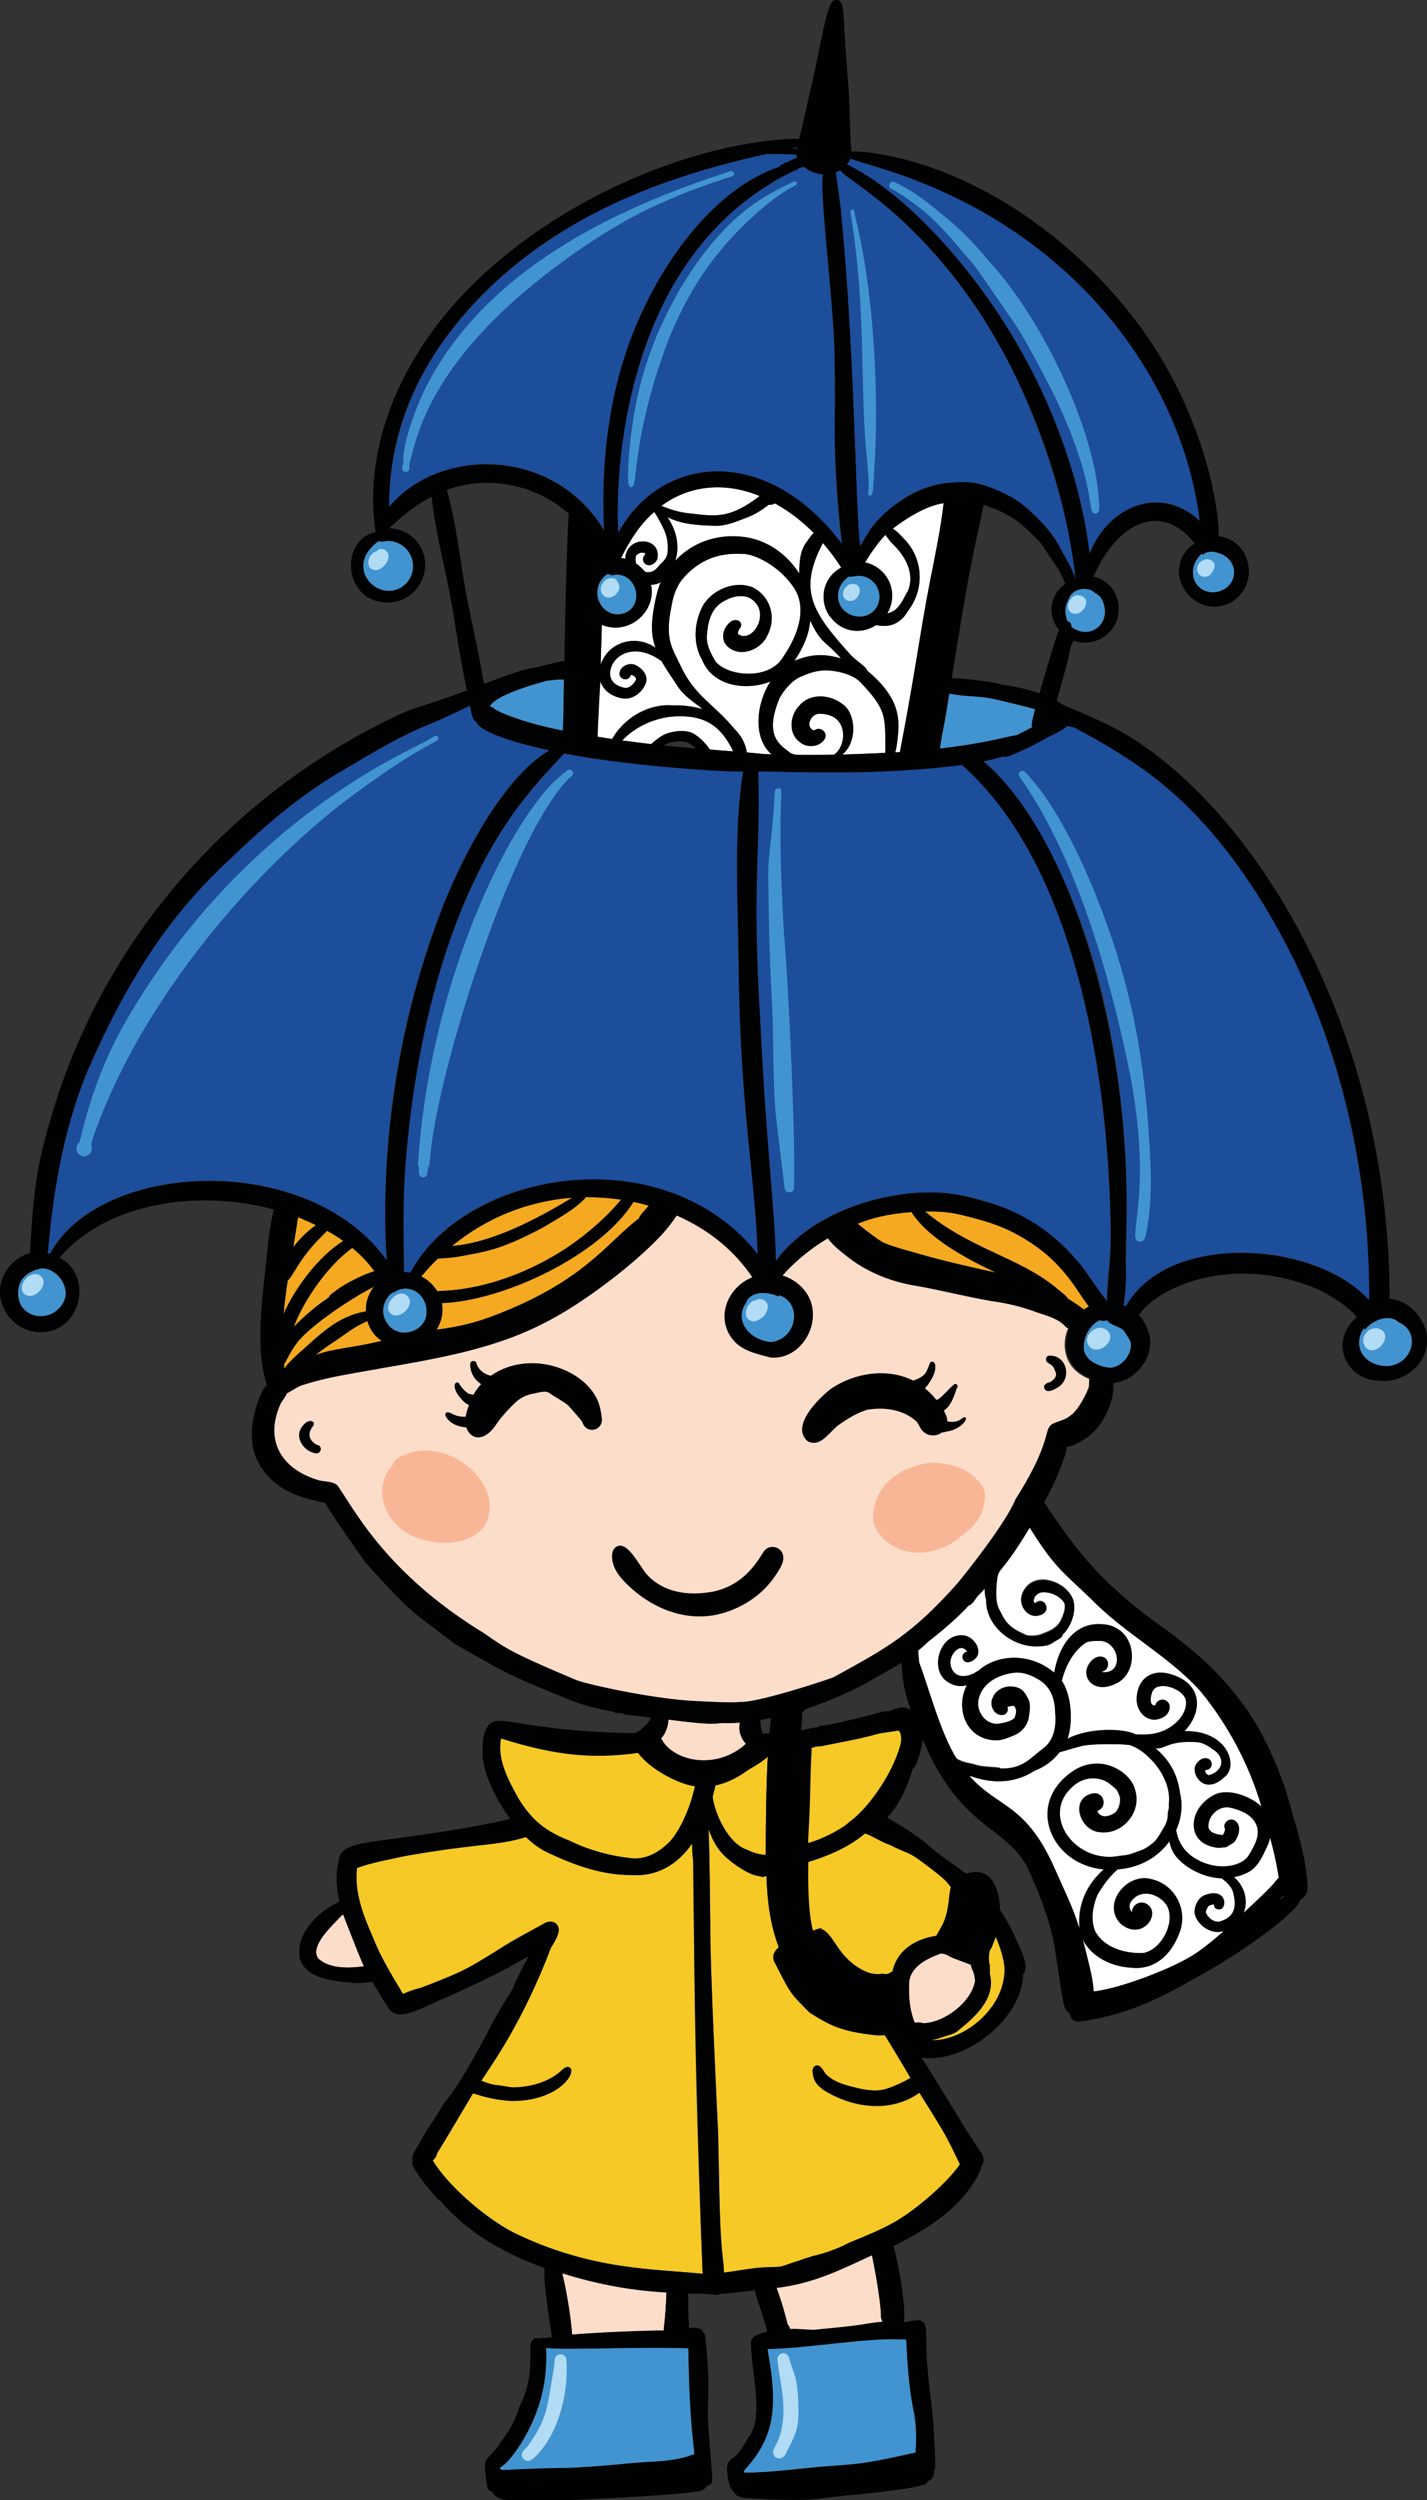 <?xml version="1.0" encoding="UTF-8"?><svg id="Calque_2" xmlns="http://www.w3.org/2000/svg" viewBox="0 0 85.46 149.64"><rect x="0" y="0" width="85.46" height="149.64" fill="#333333" stroke="none"/><defs><style>.cls-1{fill:#f5a920;}.cls-2{fill:#fff;}.cls-3{fill:#f9b697;}.cls-4{fill:#b2dbf5;}.cls-5{fill:#000101;}.cls-6{fill:#fcddc9;}.cls-7{fill:#f6c927;}.cls-8{fill:#1c4e9c;}.cls-9{fill:#4294d0;}</style></defs><g id="_Calque_"><g id="_"><g><g><path class="cls-8" d="M26.63,53.97c1.18-2.96,3.6-7.52,6.27-9.07-2.59-.57-3.2-.91-3.9-1.26-.22-.1-.38-.2-.47-.42-.27-.16-.29-.5-.39-.99-.09,.06-1.66,.8-2.37,1.09-1.83,.74-2.97,1.45-5.3,2.81-2.75,1.61-4.76,3.41-7.25,5.8-2.49,2.41-5.09,5.65-7.79,11.71-2.28,5.14-2.41,10.48-2.59,11.35,0,.02-.02,0,.14,.04,2.91-5.44,15.05-6.24,19.95,.11,.39,.5,.12,.64,.13-2.66,.02-6.74,1.37-13.03,3.56-18.51Z"/><path class="cls-8" d="M44.15,53.19c-.03-3.04-.03-4.67,.35-7.02-1.36,.05-7.3-.4-10.73-1.08-1.61,1.85-4.22,4.07-6.69,10.77-1.92,5.2-3.17,12.66-2.89,19.29,.03,.6,.05,.75-.02,.95h0s0,.03,.01,.05c.12,0,.28,.01,.39,.03,3.6-6.66,15.87-7.75,20.8-1.08-.21-6.51-1.08-6.43-1.23-21.89Z"/><path class="cls-8" d="M66.43,71.13c-.38-8.43-2.47-19.75-8.84-25.36-5.1,.67-10.33,.38-12.2,.39,.24,7.33-.6,2.45,.38,19.6,.25,3.57,.63,7.33,.68,9.71,1.34-1.86,4.07-3.58,7.77-4.01,4.53-.53,8.85,1.7,10.86,4.77,1.22,1.74,1.06,1.46,1.19,1.64,.01,.02,.02-.5,.04-.91,.07-1.28,.31-1.58,.12-5.83Z"/><path class="cls-8" d="M70.32,47.52c-1.68-1.51-3.57-2.68-5.55-3.76-.45-.25-.36-.23-.85-.32-.41,.37-.97,.55-1.44,.83-.67,.37-1.35,.7-2.06,.98-.11,.04-.23,.05-.33,.01-.45,.14-.77,.21-1.19,.3,3.4,2.84,5.93,9.14,6.99,13.42,2.06,8.27,1.52,14.72,1.55,17.16,0,.73-.04,1.21-.13,1.98,.05,.02,.09,.04,.13,.06,2.23-4.12,10.23-4.08,13.94-.96,.7,.59,.63,.67,.63,.51,.04-10.64-3.81-23.09-11.67-30.22Z"/><path class="cls-8" d="M36.19,31.75c-.75-11.51,5.3-20.06,10.46-21.75,.12-.21,.6-.31,.77-.43,.41-.19,.3-.05,.27-.32-.59-.03-1.18-.04-1.77-.04-3.09,.68-6.41,1.64-9.26,3.01-7.43,3.57-13.38,9.95-13.36,18.13,3.04-3.69,9.92-3.58,12.89,1.4Z"/><path class="cls-8" d="M37.52,25c-.51,2.51-.58,4.45-.52,6.94,1.04-2.08,3.31-3.74,5.93-3.74,1.82,0,3.88,.72,5.89,2.57,2.16,1.99,1.58,2.71,1.39-.01-.34-3.69-.17-6.74-.25-9.94-.1-3.05-.92-9.56-.68-10.39-.66-.03-1.07-.4-1.09-.41-.07-.06-.02-.06-.35,.03-.26,.45-7.81,2.18-10.33,14.94Z"/><path class="cls-8" d="M50.39,12.92c.79,8.2,.85,17.73,1.12,19.77,.23-.41,.53-.93,.83-1.3,.5-.63,1.72-1.56,2.18-1.8,1.02-.52,1.66-.64,2.46-.7,.8-.06,1.2-.06,1.98,.16,.36,.11,1.48,.56,2.28,1.17,.54,.42,1.36,1.25,1.72,1.72,.23,.3,1.17,1.96,1.41,2.61,.31,.89-.81-8.57-5.83-16.03-4.08-6.02-8.09-7.91-8.23-8.34-.08,.05-.17,.1-.26,.14,0,.01,.3,2.03,.34,2.61Z"/><path class="cls-8" d="M51.47,10.25c5.29,3.11,11.88,11.83,13.57,21.5,.42,2.38-.26,1.27,1.36-.4,1.63-1.68,3.84-1.68,5.44-.18-.99-8.26-7.1-17.13-18.54-20.95-.27-.09-2.18-.66-2.37-.73-.03,.1-.15,.27-.22,.35,.12,.04,.65,.34,.76,.41Z"/></g><g><path class="cls-6" d="M63.99,79.53c-.07-.04-.14-.08-.2-.14-.46-.54-1.4-.71-1.99-.95-.79-.28-1.6-.46-2.43-.57-1.54-.26-3.01-.65-4.5-.91-1.44-.23-2.81-.76-3.98-1.63-.4-.32-.98-.73-1.32-1.22-1.1,.64-2.14,1.55-2.73,2.24,.8,.24,1.5,.87,1.72,1.66,.45,1.52-.73,3.36-2.4,3.24-.75-.19-1.54-.35-2.11-.89-1.31-1.33-.54-3.31,1-3.91-1.04-1.55-2.55-2.83-4.53-3.7-.55,.66-.29,.77-3.08,3.15-5.16,4.23-8.22,4.88-14.71,6.01-1.51,.29-3.04,.48-4.51,.95-.35,.07-.72,.36-1.08,.54-.07,.22-.27,.4-.37,.61-.96,2.14-.02,3.84,2.14,4.55,.41,.16,.89,.05,1.25,.34,.9,1.25,2.81,5.22,8.81,8.87,3.58,2.5,4.23,2.26,6.22,3.05,.85,.34,1.73,.46,2.62,.51,1.39,.26,3.22,.57,6.13,.57,1.33,0,4.11-.59,5.69-1.36,3.49-1.85,5.08-2.83,7.68-5.75,.56-.66,2.94-3.66,3.49-5.04,2.62-4.14,1.39-4.29,2.57-4.66,.35-.13,.47-.15,.85-.46,.51-.47,.95-1.44,1.14-2.05-1.55-.53-1.86-1.92-1.42-3.03Z"/><path class="cls-3" d="M24.44,86.99c-.29,.09-.9,.35-.92,.69-1.02,1.1-.72,2.72,.33,3.68,1.57,1.45,5.12,1.34,5.42-.73,.49-2.09-2.41-4.49-4.83-3.64Z"/><path class="cls-3" d="M58.6,88.65c-.65-.78-1.68-1.06-2.65-1.1-.04-.03-.09-.04-.14-.02-.11,.02-2.16,.2-3.06,1.7-.47,.83-.71,1.85-.05,2.65,1.28,1.45,3.32,1.3,4.77,.14,.65-.5,1.36-1.12,1.45-1.98,.14-.54,.11-.99-.32-1.39Z"/></g><g><path class="cls-6" d="M20.55,114.57c-.06,.05-.12,.1-.16,.14-.48,.53-1.89,1.77-1.32,2.52,.69,.61,1.8,.57,2.67,.46,.08-.01,.15-.04,.22-.06-.58-1.14-1.11-2.18-1.41-3.06Z"/><path class="cls-6" d="M33.66,136.05c.44,1.77,.59,3.65,.59,3.68,1.95-.15,4.57-.24,5.5-.24-.03-.15,.08-.25,.16-2.28-2.39-.13-4.46-.59-6.25-1.15Z"/><path class="cls-6" d="M52.76,138.61c0-.95-.49-3.48-.54-3.65-1.63,.74-3.41,1.7-5.72,1.95,.33,.85,.68,2.21,.67,2.2,.14,.15,.19,.36,.11,.55,1.3-.16,2.62-.2,3.91-.4,.61-.1,1.22-.15,1.83-.21-.16-.08-.27-.24-.27-.43Z"/><path class="cls-6" d="M58.14,117.59c-.3-.12-.6-.22-.9-.34-.31-.08-.6-.37-.92-.33-.8,.29-1.79,.76-1.88,1.71-.04,.8,.02,1.63,.31,2.38,.03,.02,.07,.04,.1,.06,.13-.05,.28-.03,.42,.02,1.21,0,2.88-1.2,3.13-2.54-.09-.73-.15-.48-.26-.96Z"/><path class="cls-6" d="M44.31,103.13s.02-.09,.03-.14c0,0,0,0,0,0-1.56,.19-1.62,.26-4.31-.08,0,.35-.16,.85-.43,1.12,.66,1.37,3.3,1.97,5.09,.32-.31-.32-.46-.78-.37-1.22Z"/></g><g><path class="cls-9" d="M41.22,140.55c-3.19-.11-6.95,.11-8.52-.02-.11-.01,.44,2.66-1.45,5.58-.31,.5-.62,1.02-1.09,1.4-.05,.08-.13,.14-.22,.16,0,.05,.02,.1,.03,.16,4.36-.05,6.52-.28,7.94-.4,1.08-.11,2.2-.07,3.25-.39,.85-.37,.16,.94,.06-6.47Z"/><path class="cls-9" d="M54.3,140.52c0-.16-.02-.33-.03-.51-.13,0-.26,0-.38,0-2.21-.08-5.34,.53-7.94,.58,.01,.05,.3,1.55,.31,2.62,.16,1.85-.47,3.31-1.71,4.65,0,.04,0,.09,0,.13,1.19,0,2.38-.13,3.56-.26,3.04-.32,2.71-.05,6.72-.95,.17-2.69-.33-2.04-.53-6.26Z"/><path class="cls-9" d="M3.91,77.16c-.16-.7-.71-1.18-1.32-1.25-.11,.03-.18,.01-.19,.02-.56,.15-1.04,.41-1.24,.96-.15,.49-.09,1.07,.25,1.46,.93,1.01,2.76,.14,2.5-1.18Z"/><path class="cls-9" d="M24.55,77.14c-.63-.12-.84,.17-1.01,.2-.18,.06-.53,.46-.59,1.03-.03,.88,.81,1.76,1.95,1.21,1.09-.57,.72-2.2-.34-2.44Z"/><path class="cls-9" d="M46.17,80.32c1.59-.17,1.91-2.39,.47-2.82,0,.03,0,.06-.01,.09-.16-.09-.54-.22-1.03-.22,0-.03-.78,.05-.94,.62-.7,1,.14,2.19,1.51,2.33Z"/><path class="cls-9" d="M67.31,79.63c-.29-.28-.79-.3-1.02-.63-.14,.07-.3,.07-.43,0-.6,.28-.97,1-.96,1.64,.01,.79,.95,1.18,1.63,1.22,.69-.09,1.24-.76,1.21-1.45-.06-.29-.28-.52-.42-.78Z"/><path class="cls-9" d="M83.75,79.13c-.42-.43-1.23-.25-1.73,.17-.36,.26-.23,.38-.34,.18-.75,1.13,.03,2.31,1.45,2.29,1.5-.13,2-2.06,.63-2.63Z"/><path class="cls-9" d="M65.71,35.56s-.1-.05-.14-.07c-.34-.39-1.32-.37-1.59,.36-.09,.25-.21,.36-.2,.77,.02,.27,.1,.52,.14,.58,.12,0,.26,.11,.21,.29,.58,.63,1.9,.39,2.03-.76,.04-.57-.21-1.02-.45-1.17Z"/><path class="cls-9" d="M72.97,33.09s-.03-.01-.05-.01c-.16-.07-.47-.08-.65-.02-.29,.11-.2,.2-.29,.07-.41,.37-.59,.81-.52,1.36,.18,.96,1.28,1.23,1.98,.7,.83-.68,.51-1.81-.47-2.1Z"/><path class="cls-9" d="M50.23,36.02c.28,.88,1.46,1.18,2.11,.53,.65-.67,.32-1.79-.59-2.06-.41-.1-.63,.02-.79,.02-.08,0-.11-.02-.12-.02-.59,.4-.75,1.02-.61,1.53Z"/><path class="cls-9" d="M37.21,34.41c-.49-.11-.4,.06-.65-.01h0c-.2-.08-.1-.12-.28,.01-1.15,.93-.19,2.82,1.21,2.24,.98-.46,.74-1.97-.27-2.25Z"/><path class="cls-9" d="M22.89,35.32c1.05,.27,2.09-.65,1.8-1.82-.15-.51-.51-.9-1.05-1.07-.53-.14-.73,.07-.97-.04-1.51,1-.96,2.59,.22,2.93Z"/><path class="cls-9" d="M32.75,40.74c-.92,.24-1.82,.52-2.68,.94-.29,.14-.54,.35-.75,.59-.03,.04,.01-.06,.32,.18,.83,.54,3.11,1.1,4.06,1.28,.04-.49,.04-1.16,.07-3.07-.19,.01-.29-.01-1.03,.08Z"/><path class="cls-9" d="M61.83,43.53c0-.19-.14,.16,.17-1.08-.32-.1-2.36-.6-2.71-.66-.76-.14-1.54-.11-2.3-.25-.24,0,0-.42-.6,2.64-.04,.21-.07,.42-.09,.63,3-.35,4.19-.78,4.57-.79,.13-.04,.9-.45,.96-.48Z"/><path class="cls-9" d="M26.24,44.12c-.09-.17-.27-.02-.5,.09,0,.27-10.85,4.12-18.25,16.99-2.09,3.64-2.64,7.08-2.75,7.18-.32,.3-.13,.77,.23,.82,.27,.04,.53-.17,.53-.45,0-.31-.17,0,.27-1.22,3.23-8.71,10.39-16.27,15.34-19.92,4.67-3.45,5.31-3.15,5.12-3.49Z"/><path class="cls-9" d="M33.06,47.84c.22-.32,.84-1.14,1.11-1.34,.35-.21,.03-.56-.2-.39-.58,.44-.96,.82-1.33,1.26-3.12,3.66-6.98,12.67-7.6,22.2,0,.1-.01,.18,.05,.28,0,.23-.07,.61,.25,.61,.28,0,.26-.31,.29-.57,.12-.14,.07-.17,.18-1.11,.54-4.77,4.11-16.35,7.26-20.94Z"/><path class="cls-9" d="M46.01,52.24c.02,2.38,.06,4.76,.19,7.13,.15,2.37,.06,4.76,.24,7.13,.16,1.54,.37,3.08,.55,4.62,.05,.35,.56,.3,.56-.04,.1-2.43-.27-11.41-.61-15.37-.49-8.62,.14-8.53-.34-8.53-.12,0-.21,.11-.2,.22-.15,2.86-.37,3.4-.39,4.83Z"/><path class="cls-9" d="M68.79,67.64c-.38-5.17-1.22-9.19-3.15-14.04-.83-2.08-2.22-4.99-3.65-6.71-.41-.49-.39-.45-.58-.66-.2-.25-.52,.04-.35,.25,.32,.43,1.19,1.78,1.87,3.12,2.17,4.24,3.58,9.2,4.6,13.98,1.71,8.11-.23,10.73,.75,10.73,.27,0,.32-.28,.37-.54,.4-1.94,.28-4.16,.13-6.14Z"/><polygon class="cls-9" points="24.56 27.59 24.56 27.59 24.56 27.59 24.56 27.59"/><path class="cls-9" d="M24.51,28.07c.02-.22-.02-.16,.02-.37,.03-.13,.06-.15,.03-.11,0,0,0,0,0,0,0,0,0,0,0,0,.28-.83,.68-4.06,4.9-8.33,2.4-2.43,6.23-5.27,9.48-6.81,1.5-.71,3.07-1.31,4.62-1.81,.2-.06,.44-.08,.39-.28-.02-.08-.12-.14-.2-.11-7.16,2.28-14.46,5.94-18.04,12.53-.94,1.74-1.64,4.11-1.55,4.75,0,.23-.05,.29-.08,.47-.04,.29,.41,.33,.43,.06Z"/><path class="cls-9" d="M46.01,12.18c1.46-1.19,1.8-1.02,1.7-1.25-.03-.06-.1-.1-.17-.07-1.05,.53-1.73,.83-2.78,1.63-2.99,2.31-5.43,6.71-6.38,10.41-.72,2.74-.87,5.94-.71,6.15,.06,.16,.21,.13,.26,.01,.19-.21,.1-3.04,1.74-7.73,1.42-4.06,3.49-6.84,6.34-9.16Z"/><path class="cls-9" d="M51.89,27.1c.05,.72,.15,1.42,.13,2.15,.01,.13-.12,.37,.07,.42,.19,.03,.2-.31,.27-1.57,.28-4.18,.03-10.48-1.16-15.21-.04-.12,.01-.35-.17-.35-.06,0-.1,.07-.1,.13,.96,5.9,.56,10.02,.95,14.42Z"/><path class="cls-9" d="M57.91,15.37c.88,1.04,.39,.44,2.9,4.06,.63,.93,2.17,3.87,2.48,4.55,2.49,5.37,1.75,6.76,2.31,6.76,.29,0,.25-.35,.2-.97,0,0,0,0,0,0h0c-.32-4.18-3.33-10.54-6.38-13.92-.39-.43-1.3-1.61-2.51-2.61-1.43-1.18-1.93-1.64-3.31-2.33-.3-.15-.47,.26-.22,.39,.67,.33,1.71,1.13,2.08,1.45,1.01,.88,1.65,1.7,2.45,2.63Z"/></g><g><path class="cls-2" d="M56.51,30.1c-1.02,.14-2.24,.91-3.05,1.53,.33,.19,.59,.52,.85,.8,.9,1.04,1.13,2.75,.04,4.16-.29,.51-.82,.88-1.42,.85-.15,0-.31,.01-.45-.05-1.44,.95-3.16-.13-3.15-1.74,0-.64,.37-1.31,1.02-1.67,.04-.02,.07,.03-.17-.33-.28-.41-.58-.79-.9-1.16-1.5,2.87-.63,4.15,1.67,6.71,.4,.4,.93,.69,.99,.94,.21,.17,.4,.35,.58,.54,.9,.93,1.44,1.8,1.26,3.31-.03,.34-.07,.7-.16,1.03,.09,0,.18-.01,.28-.02,.99-5.14,1.15-6.85,1.8-10.21,.31-1.57,.63-3.11,.82-4.69Z"/><path class="cls-2" d="M42.77,31.46c-.95-.03-1.96-.08-2.81-.52,.49,.7,.73,1.57,.53,2.41-.03,.07-.05,.14-.06,.21,1.87-2.02,5.57-2.15,7.43,.76,.01-.62,.03-1.27,.38-1.8,.15-.2,.29-.46,.49-.63-.71-.71-1.47-1.3-2.34-1.78-.09,.07-.22,.1-.37,.08-.44,.35-.92,.64-1.45,.82-.58,.23-1.17,.47-1.81,.44Z"/><path class="cls-2" d="M45.5,29.68c-2-.83-4.17-.7-5.89,.59,.57,.24,1.15,.41,1.77,.46,1.52,.18,2.34,.31,4.12-1.05Z"/><path class="cls-2" d="M37.44,33.44c.05-1.42,2.15-1.34,1.92-.02-.09,.34-.59,.59-.81,.23-.09-.15-.06-.36,.09-.46,0-.03-.01-.05-.03-.08-.18-.09-.4,0-.53,.14-.05,.16-.04,.33,0,.48,.59,.38,.4,.56,.81,.51,.35-.04,.49-.31,.7-.53,.25-.2,.4-.47,.39-.79,.04-.5-.09-1-.32-1.42-.15-.29-.31-.6-.5-.87-.84,.7-1.5,1.76-2,2.77,.05,0,.13,.01,.26,.04Z"/><path class="cls-2" d="M39.26,38.77c-.14-.38-.22-.77-.21-1.19-.03-.71,.26-2.2,.53-2.76-.09,.08-.33,.17-.59,.17,.33,1.55-1.28,3.08-2.95,2.4,0,.39-.02,.68-.07,2.4,.47-1.45,2.19-1.82,3.29-1.02Z"/><path class="cls-2" d="M40.19,42.21c.63-.02,1.29,.04,1.9,.23-.54-.44-1.16-.8-1.53-1.41-.32-.48-.66-.96-.94-1.47-1.63-1.19-3.05-.43-3.09,.82,0,.48,.54,.73,.94,.79,.28-.02,.48-.25,.61-.48,.06-.15-.14-.28-.26-.32-.05,.01-.04,.01-.06,.02-.11,.43-.76,.27-.65-.17,.08-.37,.54-.56,.88-.45,.39,.15,.78,.55,.71,.99-.16,.64-.86,1.19-1.53,1-1.5-.33-1.2-1.7-1.25-.71-.08,1.13-.15,3.01-.15,3.03,.29,.05,.59,.09,.88,.14,.67-1.17,2.02-2.08,3.53-2.02Z"/><path class="cls-2" d="M40.59,42.86c-1.24,.03-2.48,.55-3.33,1.45,.6,.08,1.14,.15,1.74,.22,.27-.25,.57-.49,.92-.63,.5-.16,1.07-.24,1.55-.03,.73,.41,1,.98,1.06,.99,.06,0,1.15,.09,1.38,.11-.7-1.48-1.65-2.15-3.32-2.1Z"/><path class="cls-2" d="M46.14,40.78c-1.46,.57-3.46,.29-4.09-1.29-.58-1.01-.48-2.35,.1-3.34,.61-.9,1.86-1.4,2.91-1.01,1.09,.54,1.46,1.82,.89,2.89-.38,.87-1.66,1.36-2.4,.63-.43-.41-.25-1.12,.2-1.44,.28-.23,.77-.07,.6,.33-.1,.12-.17,.25-.15,.4,.86,.62,2.09-1.36,.69-2.17-.57-.24-1.2-.03-1.69,.29-.62,.41-.81,1.18-.86,1.88-.07,.57,.2,1.1,.47,1.58,.62,.93,3.27,1.28,4.13-.27,.79-1.17,1.46-2.82,.59-4.11-.92-1.35-2.39-1.99-3.02-2-1.36-.08-2.51,.27-3.53,1.38-.44,.47-.66,1.09-.76,1.72-.44,2.06,.07,2.57,.53,3.58,.86,1.84,1.95,2.26,3.23,3.79,.39,.38,.68,.88,.74,1.41,.91,.09,.88,.09,1.49,.12-1.14-.99-.92-3.05-.07-4.36Z"/><path class="cls-2" d="M51.45,40.75c-.51-.43-1.39-.63-2.01-.63-.58,0-1.12,.2-1.64,.45-.47,.28-.84,.72-1.11,1.2-.98,2.34,.06,2.84,.68,3.32,.15,.05,.27,.09,.41,.09,.48,0,1.68,0,2.16-.01,.78-.48,.97-2.51-.94-2.45-.47,.05-.8,.84-.22,1,.33-.29,.85,.13,.61,.51-.25,.45-1.03,.58-1.47,.19-.73-.51-.62-1.6-.04-2.19,.66-.78,1.88-.67,2.62-.06,.75,.56,.86,2.23-.05,2.99,.85-.02,1.71-.05,2.56-.1,0-.05,0-.09,.01-.13,0-2.06,.12-2.44-1.57-4.18Z"/><path class="cls-2" d="M47.57,39.55c.9-.38,1.67-.47,2.8-.15-1.18-1.29-1.12-.82-1.84-2.26-.13,.96-.43,1.63-.96,2.41Z"/><path class="cls-2" d="M53.13,36.71c.7-.13,.92-.81,1.25-1.37,.43-1.05-.22-2.14-.99-2.85-.14-.15-.24-.32-.37-.48-.47,.49-.87,1.07-1.22,1.65,1.37,.3,2.05,1.81,1.33,3.05Z"/><path class="cls-2" d="M59.91,105.84c1.36,.03,1.77-.61,2.62-1.25,.62-.5,.73-1.35,.66-2.09-.01-.78-.24-1.5-.93-1.95-.45-.27-.96-.5-1.5-.45-.89,.09-1.86,.55-2.13,1.47-.26,.76,.34,1.68,1.17,1.59,.32-.06,.69-.11,.94-.33,.11-.22,.19-.59-.05-.75-.12,0-.26,.02-.37,.08,.08,.17,0,.38-.18,.45-.56,.16-.93-.52-.7-.99,.25-.66,1.11-.88,1.69-.53,.24,.15,.36,.42,.48,.66,.1,.31,.04,.66,0,.98-.07,.56-.49,.99-1.01,1.17-.3,.12-.61,.25-.94,.25-1.81-.03-2.48-1.91-1.76-3.3-.35,.09-.72,.06-1.04-.13-1.26-.63-.65-2.91,.74-2.85,.71-.03,1.41,1.04,.67,1.49-.65,.43-.85-.45-.35-.51-.36-.55-.91,.01-.99,.47-.11,.5,.29,1.39,1.46,.79,.04-.05,.1-.08,.16-.09,1.14-1.04,3.12-1.14,4.58,.08,.49-2.76,2.46-3.48,3.99-2.48,.9,.74,.9,2.35-.09,3.02-1.29,.77-2.16,0-1.94-.79,.11-.38,.51-.8,.94-.69,.43,.11,.43,.75,0,.86-.01,.01-.03,.04-.04,.05,1.25,.15,1.11-1.56,.09-1.85-.2-.05-.9-.05-1.08,.1-.77,.52-1.19,1.38-1.42,2.26,.63,.94,.67,2.63,.34,3.48,1.39-.72,3.46-.61,4.09-.26,.09,0,.19,0,.28,0,1.72,.1,2.84-1.1,2.73-2.02-.09-.67-1.51-1.21-1.95-.67-.16,.2-.32,1.04,.12,.94,.05-.25,.35-.41,.59-.3,.45,.2,.27,.83-.12,1-.85,.49-1.66-.27-1.59-1.16,.08-1.28,1.09-1.78,2.24-1.33,1.72,.61,1.69,2.22,.61,3.34,1.79-.05,2.74,1,2.75,1.88-.02,.31-.08,.65-.34,.85-.31,.29-.76,.56-1.19,.43-.41-.19-.77-.74-.52-1.17,.13-.2,.34-.39,.59-.37,.46,.02,.45,.68,0,.69,0,0-.04,.03-.05,.04,0,.13,.1,.22,.2,.29,.46-.08,.94-.53,.74-1.02-.09-.22-.26-.41-.46-.53-.26-.19-.54-.37-.86-.43-1.83-.17-2.11,.51-2.61,.34,.8,.68,1.34,1.5,1.49,2.7,.18,.76,.08,1.53-.23,2.21,.07,.49,.27,.96,.61,1.31,1.42,1.29,3.29,.97,3.74,.21,.33-.54,.74-1.22,.44-1.86-.27-.6-.95-.86-1.55-1-.69-.16-1.39,.53-1.3,1.21,.1,.34,.55,.41,.86,.44,.09-.14,.19-.35,.08-.5,0-.29,.35-.55,.63-.37,.43,.27,.27,.9-.04,1.29-.24,.15-.36,.2-.44,.27-.07,.03-.34,.05-.4,.06-.24,.02-.59-.09-.81-.18-1.09-.46-1.08-2.18,.48-2.99,.93-.43,2.29,.19,2.81,.72-.73-2.52-2.04-4.97-3.7-6.97-1.95-2.14-4.61-3.47-6.6-5.57-1.87-1.8-2.22-1.94-3.72-4.39-.46,.79-1.03,1.54-1.61,2.31-.08,.5-.16,.32-.26,1.35-.08,1.3,.15,1.33,.38,1.84,.37,.66,.77,.86,1.47,1.17,.31,.04,.64,.03,.92-.1,.45-.15,.92-.38,1.12-.84,.14-.31,.29-.67,.19-1.01-.27-.44-.79-.69-1.3-.67-.48,.02-.71,.58-.44,.69,.58-.49,1.1,.58,.09,.72-.68,.09-1.35-.83-.62-1.7,.72-.81,2.11-.35,2.64,.46,.48,.68,.07,1.86-.48,2.36-.02,.22-.41,.35-.57,.47-.4,.32-1.22,.27-1.66,.17-1.25-.28-2.39-1.38-2.34-2.71-.03-.04-.05-.08-.05-.13-.19-1.3,.48-.95-1.6,.96-.41,.38-2,1.86-2.6,2.32,.02,.07,.05,.15,.07,.22,.86,2.17,1.32,4.48,2.41,6.17,.49,.28,.81,.24,1.26,.4,.44,.1,.91,.08,1.34,.15Z"/><path class="cls-2" d="M66.1,111.88c-3.09-.24-4.75-3.82-1.94-5.82,.75-.56,1.8-.7,2.63-.24,2.46,1.42,.83,4.22-1.11,3.81-1.11-.26-1.58-2.06-.22-2.3,.66-.07,.85,.86,.21,1.05,.2,.5,.81,.34,1.14,.07,.21-.25,.3-.61,.24-.93-.05-.13-.11-.27-.17-.39-.15-.14-.3-.27-.46-.39-.69-.5-1.64-.38-2.24,.21-1.93,1.71,.21,4.69,2.93,4.11,.48-.02,.71-.14,.84-.19,.53-.19,.56-.17,.93-.45,.38-.26,.48-.49,.75-.94,.26-.43,.3-.61,.3-1,.04-.15,.09-.32,.06-.47h0s0-.02,0-.03c.21-1.67-1.4-3.31-2.39-3.55-.33-.04-1.99-.1-2.81,.06-.45,.11-.9,.25-1.35,.38-.37,.48-.87,.87-1.43,1.08-.12,0-1.53,1.18-3.85,.36-.01,0-.1-.02-.12-.02,1.74,1.96,3.4,1.6,5.16,5.66,.49,1.12,1.05,2.21,1.4,3.38,.24,.67-.62-1.58,1.49-3.45Z"/><path class="cls-2" d="M73.16,112.42c-.88-.01-2.15-.52-2.82-1.41-.16-.25-.26-.52-.32-.81-.64,.89-1.7,1.58-3.1,1.68-.49,.42-.88,.95-1.2,1.5-.29,.67-.44,1.5-.15,2.2,.54,1.01,1.81,1.34,2.88,1.31,1.09-.19,1.95-1.82,1.44-2.82-.53-.84-1.75-1.05-2.23-.16-.06,.18-.02,.42,.13,.54-.02-.4,.42-.7,.79-.54,1.06,.51-.17,2.34-1.48,1.22-1.14-1.19,.38-3.06,1.82-2.67,1.45,.31,2.24,1.87,1.69,3.24-.48,1.28-1.48,2.23-2.91,2.06-1.14-.06-2.36-.64-2.87-1.7,.08,.32,.15,.64,.23,.95,.28,1.2,.29,.81,.43,2.18,1.01-.12,2.15-.51,3.12-.86,2.25-.88,2.96-1.24,4.68-2.76-.89,.28-1.76-.55-1.76-1.19,.04-.4,.25-.84,.65-.97,1.02-.37,1.28,.37,1.06,.73-.16,.26-.57,.13-.54-.17-.32,.06-.39,.08-.5,.46,.1,.33,.47,.64,.83,.58,.98-.27,1.03-.98,.79-1.84-.13-.32-.39-.54-.66-.75Z"/><path class="cls-2" d="M76.06,109.98c-.04,.21-.12,.42-.22,.62-.49,1.07-.81,1.51-1.95,1.75,.62,.52,.89,1.4,.58,2.14,2.16-2,1.62-1.61,2.11-2.11-.08-.52-.17-1.08-.52-2.4Z"/></g><g><path class="cls-1" d="M37.2,71.79c-2.78,3.35-7.3,5.38-10.81,5.47-.07,0-.13,0-.2,.02-.14-.23-.32-.44-.53-.61-.45-.37-.51-.19-.31-.42,.32-.38,.6-.67,.87-.93,0,0,.87-.06,1.11-.1,1.84-.33,2.63-.42,5.16-1.75,.77-.47,2.01-1.12,2.6-1.83,.76,0,1.42,.05,2.11,.15Z"/><path class="cls-1" d="M34.28,71.67c-2.09,1.27-4.81,2.71-7.22,2.9,2.01-1.65,4.49-2.69,7.22-2.9Z"/><path class="cls-1" d="M38.86,72.15c-.29,.34-.51,.53-.6,.77-1.88,1.4-3.29,3.84-8.96,5.92-1.02,.37-2.08,.61-3.15,.73,.29-.49,.42-1.02,.31-1.58,3.74-.14,9.5-2.89,11.48-6.06,.23,.05,.51,.11,.92,.23Z"/><path class="cls-1" d="M22.86,80.25c-1.89,.46-2.77,.42-3.97,.85,.43-.35,.9-.66,1.36-.96,.77-.53,.95-.71,1.76-1.08,.15,.53,.45,.92,.86,1.19Z"/><path class="cls-1" d="M22.4,76.99c-.32,.39-.51,.91-.49,1.49-1.72,.3-2.69,1.34-4.01,2.5-.17,.16-.78,.72-.82,.88-.06,.03-.04,.06-.07-.21,.12-.18,.49-1,.94-1.49,.83-.92,2.84-2.33,4.46-3.17Z"/><path class="cls-1" d="M22.42,76.07c-.4,.11-1.55,.6-2.27,1.14-.13,.13-.42,.25-.46,.44-.77,.5-1.47,1.11-2.11,1.77,.55-1.5,1.99-3.66,3.51-4.74,.48,.39,.95,.87,1.33,1.4Z"/><path class="cls-1" d="M20.56,74.27c-1.47,.91-2.92,2.86-3.58,4.38,.06-.67,.15-1.35,.25-2.02,.2-.16,.34-.48,.48-.67,.75-1.25,1.44-1.84,1.88-2.3,.33,.18,.66,.39,.97,.61Z"/><path class="cls-1" d="M18.93,73.32c-.51,.34-.99,.83-1.37,1.32,.1-.6,.2-1.2,.29-1.8,.37,.15,.72,.31,1.08,.48Z"/><path class="cls-1" d="M59.65,76.17c-1.26-.28-2.52-.53-3.76-.89-3.26-.96-2.65-.55-4.54-2.04,.82-.33,1.76-.59,3.23-.7,1,1.58,3.34,2.81,5.07,3.63Z"/><path class="cls-1" d="M65.13,78.1c.12,.16,.12,.03-.24,.28-.12-.15-.76-.55-.93-.65-.16-.26-.53-.47-.73-.67-2.21-1.81-5.18-2.33-7.84-4.56,.97-.01,1.32,.03,2.03,.17,.33,.07,1.79,.46,2.13,.57,.96,.36,2.3,1.12,3.24,1.94,1.27,1.14,1.71,2.08,2.35,2.92Z"/></g><g><path class="cls-7" d="M41.63,110.05c-.84,1.36-2.1,2.3-3.88,2.16-1.74,0-3.41-.61-4.96-1.35-.49-.23-.91-.55-1.29-.92-1.28,.36-2.24,.45-3.69,.6-1.5,.14-5.06,.74-6.43,1.25-.17,1.47,.4,2.89,.98,4.22,.49,1.25,1.22,2.37,1.89,3.52,3.19-1.19,5.32-2.67,6.06-3.15,.73-.44,1.48-.83,2.23-1.24,.38-.26,.9-.16,.93,.36-.09,.76-5.09,8.81-4.85,8.93,.33,.16,.72,.3,1.07,.35,.34,.02,.66,.11,1,.14,1.23,0,2.25-.41,2.86-.94,.16-.16,.48-.46,.65-.15,.24,.82-2.37,2.88-6.06,1.36-1.13,2.06-1.81,3.26-1.96,3.67-.03,.18-.13,.33-.27,.43,.95,1.58,3.25,3.52,4.88,4.34,4.59,2.24,8.41,2.16,11.29,2.45,0-.15-.73-16.28-.44-26.03Z"/><path class="cls-7" d="M55.06,125.26c-1.7,1.21-3.95,.94-5.73-.16-.28-.21-.57-.47-.62-.83-.04-.18-.09-.38,.02-.53,.28-.31,.56,.14,.69,.37,.14,.15,.3,.26,.46,.38,.66,.34,2.3,.83,3.21,.53,.38-.1,1.08-.44,1.44-.65-.13-.22-1.23-2.08-1.54-2.56-.02-.02-.14,.02-.57,0-2.02-.23-2.66-.55-3.93-1.35-1.22-1.22-1.11-1.09-2.14-3.09-.02-.1-.18-.41,.29-.82-.53-1.37-.69-2.82-.74-4.27-.07,.02-.08,.03-.21,.07-.37-.12-.55,0-1.57-.68-.68-.51-1.22-.87-1.68-2.19,.07,1.84,.07,3.69,.1,5.53-.03,2.74,.46,12.28,.47,12.65,.09,3.97,.08,5.98,.32,7.83,.08,.99-.03,.88,.18,.87,1.36-.28,2.73-.47,4.1-.71,3.47-.87,7.72-3.2,9.88-6.08,0,0,0-.02,0-.03-.64-1.5-1.54-2.87-2.41-4.26Z"/><path class="cls-7" d="M44.74,110.7c.36,.18,.74,.3,1.12,.31,0-1.7,.03-4.37,.13-6.06-.81,.21-.15-.21-.93,.46-.61,.47-1.36,.78-2.13,.91-.06,.41-.15,.82-.26,1.22,.13,1.01,.93,2.78,2.05,3.16Z"/><path class="cls-7" d="M34.18,110.2c1.12,.54,2.34,.88,3.58,1.01,.94,.13,1.77-.38,2.4-1.04,1.11-1.33,1.64-3.81,1.54-3.81-.81-.09-1.69-.29-2.3-.87-.13-.14-.78-.53-.87-1.17-2.49,.49-6.13,.06-8.52-.29-.26,1.26,.46,2.55,1.04,3.61,.84,1.35,1.66,1.98,3.13,2.55Z"/><path class="cls-7" d="M60.16,117.84c-.04-.65-.29-1.4-.53-1.92-.04,.13-.22,.56-.27,.69-.2,.15-.16,.85-.13,.87h0s0,0,0,0c.04,.25,.08,.23,.03,.22,.02,.13,.02,.28,0,.44,.37,1.42-.76,2.49-1.88,3.39-.27,.25-.65,.28-.98,.41-.22,.08-.45,.14-.67,.18,1.97,.08,4.53-1.99,4.42-4.27Z"/><path class="cls-7" d="M47.86,110.47c.04,.08,.15,.09,.21,.02,.07,.01,.11-.04,.12-.1,.2,0,.21-.16,.21-.03,1.33-.51,2.36-1.15,2.42-1.3,1.49-.98,3.77-4.74,2.99-5.51-.01-.01-1.19,.18-1.2,.18-1.64,.46-1.77,.38-2.19,.49-.2,.05-1.21,.27-1.44,.28-.12-.09-.36-.05-.5-.08-.15,0-.37-.08-.47,.08-.07,.11-.3,5.38-.16,5.96Z"/><path class="cls-7" d="M48.5,115.42s.09,.07,.15,.06c0,.02,.01,.05,.02,.07,.17-.07,.34-.13,.51-.15,.05,.23,.07-.24,.85,.94,.55,.88,1.62,1.89,2.67,1.8,.04,0,.09-.01,.13-.03,.26,.07,.34,.03,.5-.06,.1-.06,.07-.08,.12-.05,.24-1.26,1.36-1.96,2.62-2.15,.14-.23,.27-.47,.4-.71,.45-1,.32-1.96,.53-2.31,.11-.27,.26,.04-1.53-1.34-.65-.49-1.43-.71-2.14-1.08-.53-.18-1-.5-1.51-.7-.92,.78-2.03,1.27-3.19,1.65-.16-.06-.34,0-.46,.12-.64-.08-.39,.87-.38,1.26,.13,.91,.25,1.88,.72,2.68Zm-.29-2.57c.01,.23,.01,.24,0,0,0,0,0,0,0,0Z"/></g><g><path class="cls-5" d="M57.41,85.02c-.22,.1-.45,.09-.68,.05,0-.25-.09-.43-.21-.64,.44-.3,.62-.86,.78-1.35,.15-.14-.06-.35-.19-.2-.31,.26-.55,.59-.88,.83-.24,.17-.07,.04-.71-.51-.21-.19-.14,.02,.19-.54,.12-.16,.32-.58,.3-.81,.04-.3-.15-.43-.3-.31-.24,.57-.22,.81-1.02,1.09-1.51-.77-3.51-.49-4.94,.5-.74,.57-2.45,2.26-1.36,3.14,.82,.39,1.33-.69,1.93-1.05,.5-.35,1.05-.68,1.63-.85,1.29-.21,2.32,.13,2.94,.71,.13,.15,.18,.34,.31,.5,.28,.36,.82,.45,1.21,.15,.09,0,.18-.02,.26-.05,.75-.09,1.22-.63,1.18-.8-.09-.19-.33,.12-.45,.14Z"/><path class="cls-5" d="M35.95,84.33c-.41-2.2-4.06-3.73-6.56-1.99-.37-.1-.67-.29-.84-.68,0-.28-.41-.27-.39,0,0,.5,.26,.92,.65,1.18-.17,.19-.33,.4-.45,.63-.1,0-.2-.03-.3-.06-.23-.15-.44-.37-.57-.62-.23-.22-.57,.27,.3,1.11,.09,.08,.19,.14,.3,.19-.09,.23-.17,.47-.2,.7-.27,.01-.54-.03-.78-.16-.14-.09-.47-.21-.44,.08,.22,.48,.75,.68,1.26,.72,.22,.7,1.05,.98,1.85-.27,.33-.46,.72-.88,1.14-1.27,.28-.25,.63-.41,1-.48,.22-.02,.74-.24,1.01-.02,.34,.25,.73,.43,1.07,.7,.13,.13,.76,.84,.87,1.01,.24,.78,1.27,.53,1.17-.23-.02-.18-.05-.37-.09-.55Z"/><path class="cls-5" d="M18.9,86.43c-.4-.26-.48-.64-.19-1.03,.3-.32-.23-.62-.64,.02-.46,.63,.16,1.48,.85,1.56,.22,.04,.38-.24,.24-.41-.06-.09-.17-.09-.26-.13Z"/><path class="cls-5" d="M62.79,81.14c-.18,.05-.19,.31-.05,.41,.05,.04,.11,.07,.17,.11,.2,.1,.25,.33,.33,.52,.05,.23-.16,.42-.34,.53-.19,.06-.45,.14-.35,.4,.15,.32,.64,.03,.84-.1,.84-.56,.47-1.96-.59-1.87Z"/><path class="cls-5" d="M45.76,92.83c-.29,.4-1.08,2.05-3.12,2.44-1.89,.33-3.18-.22-3.92-1.06-.41-.49-1.05-1.79-1.64-1.7-.23,.04-.38,.23-.41,.45-.09,.61,.24,1.19,.67,1.64,1.5,1.6,3.69,2.54,5.82,1.98,1.12-.29,2.29-.98,3.04-1.96,.2-.26,.53-.72,.64-1.03,.35-.92-.68-1.3-1.08-.76Z"/><path class="cls-5" d="M69.32,109.78s-.02,.02,0,0c0,0,0,0,0,0Z"/><path class="cls-5" d="M85.37,79.55c-.32-.92-1.15-1.76-2.15-1.82,0-16.22-8.1-29.26-15.92-33.85-1.2-.7-3.46-1.62-3.49-1.63-.19-.08-.36-.21-.53-.31,.31-1.08,.63-2.17,.86-3.28,.04-.1,.11-.21,.14-.32,1.14,.43,2.54-.3,2.7-1.63,.12-.97-.39-1.85-1.34-2.16-.17-.06-.16-.02-.13-.09,1.38-3.13,4.01-4.53,6.05-1.92-.55,.26-1,.99-.95,1.78,.06,.97,.94,1.99,2.11,1.99s2.02-.94,2.07-2.01c.05-1.04-.62-2.06-1.82-2.21,.11-.41-.28-5.72-3.81-11.26-3.3-5.18-9.6-10.43-16.45-11.6-2.1-.36-1.66,.05-1.74-.3-.1-1.51-.06-2.88-.23-4.62-.08-1.38-.04-.2-.21-3.17-.04-.26,.02-1.22-.45-1.13-.57-.22-.89,2.75-1.59,5.56,0,.01-.52,2.36-.61,2.67-.14,.19,.22,0-1.02,.1-7.08,.56-15.82,4.83-20.56,10.95-5.2,6.7-3.76,12.46-3.81,12.56-2.13,.41-2.01,4.21,.76,4.21,1.71,0,2.79-1.94,1.89-3.4-.7-1.13-1.81-.99-1.81-1.06,.27-.24,1.22-1.21,2.52-1.87,.28,2.49,.82,4.25,1.15,6.13,.33,1.86,.5,3.28,.96,5.46-3.17,1.18-2.91,.89-4.44,1.63-9.89,4.78-17.18,13.25-20.3,23.39-1.17,3.81-1.21,5.25-1.43,8.67-.2,0-.86,.31-1.27,.84-1.26,1.63-.05,3.71,1.69,3.87,2.56,.25,3.5-3.32,1.36-4.45,2.87-3.36,8.43-4.09,12.83-2.88-.22,.9-.33,1.83-.42,2.76-.21,2.16-.76,5.51,.01,7.74-.09,.09-.17,.19-.25,.31-.65,1.32-.99,3.11-.21,4.44,.87,1.46,2.23,1.96,3.82,2.28,.26,.06-.31-.42,2.29,3.24,.36,.51,.34,.47,.33,.45,3.11,3.45,2.88,2.87,5.2,4.74,3.04,1.73,3.18,1.86,6.38,3.15,1.02,.46,2.09,.76,3.17,.94,.13,.11,.38,.08,.56,.09,.11,.13,.12,.06,1.71,.27-.28,.51-.33,.43-.7,.8-.1,.03-.11,.06-.29,.13-6.83-.12-8.07-1.22-8.73-.49-.41,.52-.38,1.26-.37,1.89,.13,1.28,.9,2.68,1.65,3.73-2.38,.6-6.85,1.17-8.09,1.34-.82,.13-2.16,.28-2.16,1.13-.13,.3-.25,1.3,.02,2.47-.07,.04-.14,.09-.21,.12-1.21,.63-2.37,1.87-2.17,3.23,.34,1.35,2.24,1.44,3.39,1.54,.32,0,.64-.03,.96-.08,.93,1.5,.76,1.25,.94,1.52,.6,1,1.94,.04,3.49-.58,4.62-2.07,5.02-2.64,4.87-2.4,.06,.05-.13,.15-.95,1.99-.22,.41-.21,.27-1.14,1.9-.31,.66-1.82,3.47-2.58,4.42-.39,.49-.1,.13-.44,.58-.41,.76-1.03,1.57-1.02,1.63-.82,1.44-.77,1.17-.76,1.88,.33,.74,.92,1.34,1.42,1.97,.07,.08,.14,.13,.22,.16,1.62,1.93,3.88,3.2,6.27,4.06-.09,.95,.35,3.41,.44,4.14-.16,.02-.33,.06-.49,.05-.09-.03-.18,0-.25,.04-.16-.08-.38-.02-.47,.15-.24,.49,.24,2.06-.73,3.92-.22,.7-.55,1.37-1,1.95-.99,1.61-1.27,.61-.93,2.86,.04,.16,.16,.25,.31,.28,.18,.51,.87,.49,1.36,.56,3.09,.04,10.88-.42,11.17-.64,.17-.07,.27-.18,.32-.29,.18,0,.36-.16,.32-.37,0-.01-.27-3.61-.27-3.63,.01-1.56,.13-2.26-.15-4.92,0-.11-.06-.2-.14-.26-.07-.27-.52-.29-.85-.25,.02-.12,.02-.24,0-.36-.04-.57-.02-1.14-.04-1.71,1.72,0,1.62,.18,1.93,.03,.36,0,1.02-.1,2.08-.22,.02,.38,.4,1.23,.57,1.9,.07,.18,.1,.4,.16,.59-.18,.03-.38,.06-.48,.15-.24,.03-.46,.22-.5,.47,0,1.67,.76,4.28-.03,5.53-.29,.41-.49,.9-.86,1.25-.14,.16-.35,.22-.46,.41-.16,.34-.04,.74,0,1.1,.05,.19,.09,.43,.24,.56,.04,.08,.09,.14,.15,.18,.08,.38,1.32,.31,1.97,.38,3.38,.11,2.69-.09,5.45-.3,.5-.06,3.84-.38,4.06-.67,.03-.03,.05-.07,.06-.11,.25-.08,.41-.29,.39-.66,.09-.13,.12,.02-.04-2.74-.13-1.72-.45-3.32-.42-5.04-.04-.42,.11-1.18-.5-1.21-.44,.02-.43,.08-.86,.12,.14-.33-.09-2.62-.61-4.56,2-.98,3.94-2.2,5.03-4.17,.08-.17,.18-.37,.23-.58,.16-.22,.2-.53-.02-.85-1.26-1.84-2.34-3.8-3.56-5.67,2.57,.38,6.05-2.32,6.08-4.99,.42-.49-.15-1.44-.39-2.04-.28-.63-.59-1.24-.99-1.8-.02-1.36-.57-2.66-2.03-2.18-.56-.42-1.15-.81-1.7-1.23-.48-.37-.53-.49-1.17-.95-1.1-.78-1.44-.9-1.86-1.19,.72-.69,1.25-1.96,1.53-2.91,.24-.15,.3-.57,.4-.82,.1-.28,.18-.62,.19-.95,2.24,5.35,4.91,5.15,6.25,7.62,.66,1.39,1.28,2.98,1.61,4.51,.62,3.99,.54,4,.96,4.29,0,.15,.07,.29,.19,.38,.2,.16,.46,.09,.69,.06,1.98-.33,3.64-.85,6.33-2.39,3.32-1.78,6.49-4.2,6.59-4.86,.26-.13,.45-.39,.44-.72-.06-1.67-.58-3.28-1.03-4.87-.43-1.62-1.09-3.18-1.89-4.65-2.21-3.82-5.31-5.69-6.82-6.84-2.79-2.19-4.04-3.71-6-6.65-.05-.07-.08,.05,.37-.83,.28-.53,.95-2.11,.95-2.55,.38-.04,.82-.29,1.08-.47,.88-.49,1.81-2.1,1.7-3.34,1.34-.13,2.48-1.56,2.16-2.9-.13-.43-.32-.86-.63-1.18,1.12-1.56,4.5-3.05,8.47-2.25,.76,.16,2.16,.6,2.63,.91,.64,.34,1.52,.91,1.96,1.47-1.74,1.47-.59,3.78,1.3,3.8,1.72,.22,3.31-1.34,2.82-3.06Zm-21.95-41.84c-.13,.2-1.08,3.48-1.17,3.79-.75-.28-1.56-.42-2.35-.54-.23-.14-2.42-.39-2.9-.37,1.29-8.22,1.6-8.62,1.9-10.38,1.02,.36,1.61,.61,2.4,1.29,1.34,1.21,.96,.96,2.06,2.54,.15,.23,.3,.55,.4,.82,.05,.14,.05,.06-.16,.24-.71,.61-.88,1.76-.18,2.6Zm-1.6,5.81s-.84,.44-.96,.49c-.39,.01-1.55,.44-4.57,.79,.02-.21,.05-.42,.09-.63,.59-3.05,.36-2.64,.6-2.64,.76,.15,1.54,.12,2.3,.25,.35,.06,2.39,.56,2.71,.66-.22,.88-.23,.93-.17,1.07ZM17.71,75.96c.75-1.25,1.44-1.84,1.88-2.3,.33,.18,.66,.39,.97,.61-1.51,.93-2.94,2.9-3.58,4.38,.06-.67,.15-1.35,.25-2.02,.2-.16,.34-.48,.48-.67Zm-.15-1.31c.1-.6,.2-1.2,.29-1.8,.37,.15,.72,.31,1.08,.48-.51,.34-.99,.83-1.37,1.32Zm2.68,5.49c.77-.53,.95-.71,1.76-1.08,.15,.53,.45,.92,.86,1.19-1.89,.46-2.77,.42-3.97,.85,.43-.35,.9-.66,1.36-.96Zm-2.34,.85c-.17,.16-.78,.72-.82,.88-.06,.03-.04,.06-.07-.21,.12-.18,.49-1,.94-1.49,.83-.92,2.84-2.33,4.46-3.17-.32,.39-.51,.91-.49,1.49-1.72,.3-2.69,1.34-4.01,2.5Zm2.26-3.77c-.13,.13-.42,.25-.46,.44-.77,.5-1.47,1.11-2.11,1.77,.55-1.5,1.99-3.66,3.51-4.74,.48,.39,.95,.87,1.33,1.4-.4,.11-1.55,.6-2.27,1.14Zm19.43,26.82c.27-.27,.44-.77,.43-1.12,2.63,.33,2.69,.25,3.23,.2,.27,.01,.53,.02,1.06-.02-.11,.46,.05,.93,.36,1.27-1.79,1.64-4.43,1.05-5.09-.32Zm6.11-.26c-.13-.26-.16-.56-.17-.84,.21-.04,.43-.08,.64-.12-.15,1.28,.04,.8-.47,.96Zm2.84,6.48c-.28,.09-.07,.4,.01-4.3,.02-.46,.04-.91,.06-1.37,.05,0,.09,0,.14,0,.06-.08,.13-.05,.43-.08,2.54-.49,2.78-.57,3.43-.75,.4-.08,.8-.11,1.2-.19,.13,.12,.17,.33,.17,.5,.13,0-.77,3.13-2.95,4.87-.91,.77-1.71,1.06-2.48,1.32Zm5.68-8.06c-.14-.07-.62,.05-.97,.22-.13,0-.26,0-.38,.02-4.76,1.28-3.6,.66-3.84,.92-.21,.02-.89,.16-1.02,.19-.03,0-.01,0-.04-.02,.14-.86,0-.98,.13-1.08,.04-.14,.21-.18,.4-.25,2.63-.92,3.82-1.74,4.52-2.12,.41-.22,.59-.32,.97-.57,.05,.87,.1,1.53,.55,2.83-.1-.06-.21-.11-.33-.13Zm.05,37.82c.06,.77,.08,2.34,.42,4.14,.2,.83,.2,1.78,.15,2.63-4.03,.91-3.65,.63-6.72,.95-1.18,.12-2.37,.25-3.56,.25,0-.04,0-.09,0-.13,1.53-1.66,2.1-3.29,1.5-6.67-.04-.19-.05-.41-.1-.61,2.04-.04,4-.38,6.07-.52,1.23-.12,1.98-.04,2.25-.05Zm-1.51-1.39c0,.09,.03,.18,.07,.25,0,.03,0,.05-.01,.08-.55,.03-1.1,.16-1.64,.22-.82,.11-1.64,.17-2.46,.26-.47-.02-.94-.07-1.41-.06-.03-.16-.13-.24-.14-.26-.19-.74-.39-1.48-.67-2.19,2.24-.25,3.99-1.16,5.72-1.95,.04,.17,.54,2.66,.54,3.65Zm-9.91-31.77c.61-.13,1.19-.4,1.7-.75,.32-.25,1.01-.57,1.43-.97-.09,1.59-.13,4.12-.12,5.88-.39-.02-.77-.14-1.13-.31-1.1-.37-1.92-2.13-2.05-3.17,.06-.23,.12-.46,.17-.69Zm5.54,4.59c1.24-.39,2.44-.89,3.42-1.72,.52,.2,.98,.52,1.51,.7,1.05,.55,.97,.29,2.12,1.17,1.21,.91,1.27,1.03,1.51,1.36-.17,.54-.06,1.24-.48,2.2-.13,.24-.26,.48-.4,.71-2.33,.34-2.58,2.02-2.6,2.06-.03,.11,0,.09-.05,.07-.05,.05-.19,.13-.26,.15-.1,.03-.22,0-.32-.02-.23,.08-.57,0-.76-.03-1.83-.71-2.02-2.15-2.75-2.58-.11-.07-.11,.01-.13-.11-.17,.02-.35,.08-.51,.15-.3-1.15-.3-2.91-.28-4.11Zm9.75,6.15c.11,.49,.17,.22,.26,.96-.24,1.33-1.91,2.52-3.12,2.53-.13-.05-.29-.07-.42-.02-.03-.02-.07-.04-.1-.06-.29-.75-.35-1.58-.31-2.38,.09-.95,1.09-1.42,1.88-1.71,.31-.04,.61,.25,.92,.33,.3,.12,.6,.22,.9,.34Zm7.04-34.43c-.18,.44-.56,1.11-.92,1.44-.37,.31-.5,.33-.85,.46-1.17,.37,.04,.53-2.57,4.66-.56,1.39-3.1,4.58-3.49,5.04-2.79,3.13-4.25,3.85-7.42,5.61-.84,.31-4.73,1.57-5.67,1.48-.25,.07-2.38-.04-2.49-.05-2.31-.08-6.19-.9-7.21-1.24-3.99-1.68-4.29-1.93-5.55-2.81-5.97-3.63-7.86-7.56-8.81-8.87-.36-.29-.84-.18-1.25-.34-2.17-.7-3.11-2.41-2.14-4.55,.11-.21,.3-.39,.37-.61,.36-.18,.73-.47,1.08-.54,3.46-1.11,9.53-1.23,14.21-3.61,2.46-1.2,6.69-4.36,8.02-6.44,.02-.02,.04-.04,.06-.06,1.82,.8,3.39,2.01,4.53,3.7-1.54,.6-2.31,2.58-1,3.91,.57,.53,1.36,.7,2.11,.89,1.66,.12,2.85-1.71,2.4-3.24-.23-.79-.93-1.42-1.72-1.66,.55-.66,1.59-1.58,2.73-2.24,.34,.49,.92,.9,1.32,1.22,1.17,.87,2.54,1.4,3.98,1.63,1.49,.26,2.95,.64,4.5,.91,.82,.12,1.64,.3,2.43,.57,.59,.24,1.53,.4,1.99,.95,.06,.06,.13,.11,.2,.14-.42,1.06-.15,2.37,1.22,2.95-.03,.23-.02,.46-.03,.69Zm-31.4-38.08c3.71,.74,9.62,1.13,10.73,1.08-.62,3.79-.27,8.72-.26,11.76,.03,7.66,.99,12.71,1.13,17.15-1.31-1.76-3.42-3.16-5.56-3.84-6.04-1.93-12.66,.63-15.01,4.53-.29,.47-.19,.4-.33,.38-.34-.04-.28,.02-.3-.07,0-3.29-.1-4.48,.24-7.9,.71-6.97,2.69-15.01,7.06-20.48,1.22-1.52,1.74-1.97,2.3-2.61Zm-1.57-1.7c-.7-.18-2.24-.69-2.59-.96-.1-.09-.2-.13-.3-.15,.34-.68,2.7-1.34,3.43-1.54,.7-.09,.87-.07,1.03-.08-.05,3.28-.05,3.07-.11,3.06-.49-.1-.98-.21-1.47-.33Zm19.6-9.73c.43-.71,.87-1.29,1.22-1.65,.13,.16,.23,.33,.37,.48,.77,.7,1.42,1.79,.99,2.85-.33,.57-.55,1.24-1.25,1.37,.73-1.25,.04-2.75-1.33-3.05Zm.08,.89c.88,.38,1.07,1.53,.31,2.13-.71,.52-1.84,.13-2-.8-.07-.5,.11-.96,.52-1.29,.01-.01,.11-.09,.13-.09,.24,.07,.51-.15,1.05,.05Zm-2.17,2.36c.68,.94,1.85,1.09,2.76,.5,.14,.06,.3,.04,.45,.05,.6,.03,1.13-.33,1.42-.85,1.08-1.4,.85-3.12-.04-4.16-.26-.28-.52-.61-.85-.8,.84-.65,2.03-1.39,3.05-1.53-.18,1.58-.51,3.12-.82,4.69-.62,3.2-.84,5.2-1.8,10.21-.09,0-.18,.01-.28,.02,.09-.34,.13-.69,.16-1.03,.16-1.35-.25-2.6-1.83-3.86-.07-.25-.59-.53-.99-.94-2.34-2.61-3.16-3.86-1.67-6.71,.43,.5,.79,.98,1.1,1.48-1.08,.54-1.39,1.94-.67,2.94Zm.77,5.26c-.74-.6-1.96-.72-2.62,.06-.58,.58-.68,1.68,.04,2.19,.44,.39,1.21,.27,1.47-.19,.23-.38-.28-.81-.61-.51-.57-.16-.25-.94,.23-1,1.89-.06,1.72,1.97,.94,2.45-.48,.02-1.68,.01-2.16,.01-.14,0-.26-.04-.41-.09-.64-.51-1.65-.99-.68-3.32,.27-.47,.64-.92,1.11-1.2,.52-.24,1.07-.45,1.64-.45s1.48,.18,2.01,.63c1.68,1.74,1.56,2.12,1.57,4.18,0,.04,0,.09-.01,.13-.85,.04-1.71,.07-2.56,.1,.91-.77,.8-2.43,.05-2.99Zm-6.74-4.94c-.44,.32-.62,1.03-.2,1.44,.73,.73,2.02,.24,2.4-.63,.57-1.07,.2-2.35-.89-2.89-1.04-.4-2.29,.1-2.91,1.01-.58,.99-.69,2.33-.1,3.34,.64,1.58,2.64,1.87,4.09,1.29-.86,1.31-1.07,3.38,.07,4.36-.64-.03-.62-.03-1.49-.12-.06-.53-.35-1.03-.74-1.41-1.27-1.53-2.37-1.94-3.23-3.79-.47-1.02-.97-1.52-.53-3.58,.1-.63,.32-1.24,.76-1.72,.91-1,2.02-1.47,3.53-1.38,.64,0,2.1,.65,3.02,2,.87,1.29,.21,2.95-.59,4.11-.86,1.55-3.51,1.19-4.13,.27-.27-.48-.55-1.01-.47-1.58,.05-.7,.24-1.47,.86-1.88,.49-.33,1.12-.53,1.69-.29,1.39,.8,.17,2.79-.69,2.17-.02-.16,.05-.29,.15-.4,.17-.41-.32-.56-.6-.33Zm-2.28,6.65c-.48-.21-1.05-.13-1.55,.03-.34,.14-.65,.38-.92,.63-.6-.07-1.15-.14-1.74-.22,.86-.9,2.09-1.42,3.33-1.45,1.67-.05,2.62,.62,3.32,2.1-.06,0-1.35-.1-1.4-.11-.27-.4-.63-.75-1.04-.99Zm.21,.91s-1.17-.09-1.93-.17c.43-.28,1.01-.3,1.4-.2,.18,.1,.37,.23,.53,.37Zm-2.69-9.79c.26,0,.5-.09,.59-.17-.27,.55-.56,2.04-.53,2.76,0,.42,.08,.82,.21,1.19-1.1-.81-2.81-.43-3.29,1.02,.05-1.75,.07-2,.07-2.4,1.63,.66,3.29-.8,2.95-2.4Zm-1.81,6.78c.67,.18,1.37-.37,1.53-1,.07-.45-.32-.84-.71-.99-.34-.11-.8,.08-.88,.45-.11,.43,.54,.6,.65,.17,.02,0,0,0,.06-.02,.12,.05,.32,.17,.26,.32-.13,.23-.33,.46-.61,.48-2.09-.32-.42-3.49,2.15-1.61,.28,.51,.63,.99,.94,1.47,.37,.6,.99,.97,1.53,1.41-.61-.19-1.27-.25-1.9-.23-1.49-.06-2.84,.82-3.53,2.02-.29-.04-.59-.09-.88-.14,.02-.79,.16-3.34,.17-3.36,.14,.48,.53,.88,1.24,1.04Zm11.37-4.58c.55,1.2,.93,1.27,1.42,1.79,1.05,1.07-.15-.38-2.4,.57,1.14-1.68,.87-2.61,.98-2.37Zm-.3-4.67c-.36,.53-.37,1.18-.38,1.8-.85-1.34-2.33-2.27-3.88-2.21-1.38-.07-2.65,.48-3.55,1.45,.02-.07,.04-.14,.06-.21,.2-.84-.05-1.72-.53-2.41,.85,.44,1.86,.49,2.81,.52,.63,.03,1.23-.21,1.81-.44,.53-.18,1.01-.47,1.45-.82,.16,.02,.28-.02,.37-.08,.89,.49,1.65,1.09,2.34,1.78-.2,.17-.34,.42-.49,.63Zm-6.87-1.79c-.62-.05-1.2-.22-1.77-.46,1.56-1.17,3.69-1.5,5.89-.59-1.77,1.35-2.6,1.23-4.12,1.05Zm-1.7,.76c.23,.42,.36,.92,.32,1.42,.01,.33-.14,.59-.39,.79-.21,.22-.44,.66-.98,.51-.08-.12-.3-.33-.53-.49-.05-.16-.05-.32,0-.48,.13-.15,.35-.23,.53-.14,.01,.03,.02,.05,.03,.08-.14,.1-.18,.32-.09,.46,.22,.36,.72,.11,.81-.23,.23-1.32-1.87-1.4-1.92,.02-.13-.03-.22-.04-.26-.04,.49-1.01,1.16-2.07,2-2.77,.2,.27,.35,.58,.5,.87Zm-2.47,2.92c.89,.24,1.17,1.4,.61,2.01-.64,.65-1.7,.37-2-.56-.15-.54,0-1.15,.59-1.54,.07,.06,.17,.1,.27,.1,.17,0,.12-.1,.54,0Zm8.81,42.99c.66,.12,.62,.29,.62,.1,1.44,.43,1.11,2.66-.47,2.82-1.36-.14-2.2-1.33-1.51-2.33,.1-.37,.59-.72,1.35-.59Zm-18.69-2.18c1.84-.33,2.63-.42,5.16-1.75,.77-.47,2.01-1.12,2.6-1.83,.76,0,1.42,.05,2.11,.15-.72,.87-1.81,1.9-3.34,2.95-4.13,2.66-7.45,2.47-7.67,2.54-.14-.23-.32-.44-.53-.61-.45-.37-.51-.19-.31-.42,.32-.38,.6-.67,.87-.93,0,0,.87-.06,1.11-.1Zm-.27-.65c2.06-1.69,4.52-2.69,7.22-2.9-2.09,1.27-4.81,2.71-7.22,2.9Zm-.6,3.41c3.74-.14,9.5-2.89,11.48-6.06,.23,.05,.51,.11,.92,.23-.29,.34-.51,.53-.6,.77-1.88,1.4-3.29,3.84-8.96,5.92-1.02,.37-2.08,.61-3.15,.73,.29-.49,.42-1.02,.31-1.58Zm-2.27-.87c.96-.05,1.56,.91,1.3,1.8-.33,.84-1.5,1.17-2.18,.46-.38-.45-.46-.86-.3-1.37,.1-.25,.33-.59,.52-.65,.21-.03,.18-.18,.66-.23Zm27.17-3.88c.85-.34,1.74-.58,3.23-.7,1.03,1.63,3.5,2.89,5.07,3.63-1.64-.36-5.22-1.17-6.79-1.81-.83-.55-1.49-1.11-1.5-1.12Zm12.61,4.5c-.16-.26-.53-.47-.73-.67-2.21-1.81-5.18-2.33-7.84-4.56,1.41-.02,1.82,.1,3.1,.44,4.64,1.23,5.89,4.24,6.72,5.25-.53,.25,.04,.31-1.25-.46Zm.43-2.4c-1.33-1.58-3.23-2.85-5.41-3.43-.38-.1-1.25-.4-2.33-.5-3.42-.33-8.06,1.13-10.19,4.07-.07-3.13-.54-6.36-.94-14.36-.51-7.93,.03-10.37-.12-14.95,1.87,0,7.05,.29,12.2-.39,6.38,5.62,8.45,16.99,8.84,25.36,.2,4.42-.04,4.11-.15,6.75-1.4-1.87-1.18-1.76-1.89-2.54Zm1.18-39.85c.37,.18,.47,.41,.57,.81,.21,.74-.36,1.59-1.24,1.52-.35-.04-.64-.2-.76-.33,.04-.18-.09-.29-.21-.29-.04-.06-.12-.31-.14-.58-.01-.41,.11-.53,.2-.77,.19-.5,.71-.69,1.22-.57,0-.01,.23,.06,.37,.22Zm6.4-2.36c.09,.14,0,.04,.29-.07,.18-.07,.49-.05,.65,.02,.02,0,.06,.04,.05,.01,.93,.28,1.26,1.3,.59,1.99-.65,.62-1.79,.47-2.08-.48-.13-.5,.02-1.04,.5-1.48ZM50.86,9.64c.14-.2-.18-.2,1.05,.17,1.7,.51,3.25,1.01,5.44,2.08,8.68,4.27,13.63,12.05,14.5,19.29-2.32-2.18-5.5-.91-6.59,1.97-.71-5.66-3.22-11.91-7.64-17.31-1.76-2.15-4.16-4.58-6.64-5.87-.08-.04-.17-.1-.26-.13,.05-.06,.11-.13,.15-.2Zm-.54,.54c.19,.62,8.07,4.16,12.44,17.08,.72,2.13,1.37,4.81,1.64,7.29,.02,.16-.01,.02-.19-.4-.23-.53-.43-.78-.78-1.47-.59-1.14-2.02-2.43-2.71-2.84-.57-.34-1.58-.81-2.42-.94-.58-.1-1.61,0-1.93,.06-1.69,.28-3.42,1.55-4.21,2.69-.24,.34-.44,.69-.65,1.05-.28-2.15-.31-11.36-1.12-19.77-.04-.58-.33-2.59-.34-2.61,.09-.04,.18-.08,.26-.14Zm-2.55-.04c.14-.09-.07-.05,.38-.16,.33,.28,.76,.44,1.15,.46-.24,.83,.57,7.24,.68,10.39,.13,5.78-.23,4.79,.44,11.72-4.5-6-10.85-5.34-13.39-.65-.01,.03-1.01-13.98,8.4-20.45,1.75-1.17,2.28-1.27,2.34-1.31Zm-.08-1.33c.05-.02,.03-.03,.02,.11-.43-.05-.36,0-.02-.11Zm-24.24,23.57c1.12,.18,1.69,1.47,.98,2.42-1.22,1.49-3.54-.24-2.34-1.86,.17-.21,.36-.41,.59-.56,.2,.09,.4-.05,.78,0Zm-.15-2.03c-.01-4.49,1.67-8.29,4.61-11.66,4.66-5.31,11.06-7.96,18.01-9.48,.59,0,1.18,.02,1.77,.04,.03,.27,.14,.13-.27,.32-.17,.11-.65,.22-.77,.43-2.9,.95-5.36,3.71-6.95,6.33-2.52,4.16-3.53,8.56-3.56,13.66,0,.59,0,1.18,.04,1.77-3.01-5.04-9.92-5.01-12.89-1.4Zm4.62,5.21c-.36-1.96-.55-4.03-1.16-6.24,2.4-.88,5.27-.37,7.3,1.42-.12,1.69-.24,7.13-.26,8.82-.33,.02-.75,.16-.96,.2-1.44,.4-.76,0-3.86,1.17-.31-1.9-.79-3.93-1.06-5.38ZM3.83,77.89c-.6,1.15-1.97,1.09-2.52,.32-.26-.4-.31-1-.09-1.49,.36-.67,1.1-.77,1.18-.81,.14,.02,.24-.07,.63,.11,.73,.37,1.11,1.19,.8,1.86Zm-.84-2.86c-.16-.04-.14-.02-.14-.04,.12-.59,.36-6.34,2.59-11.35,2.51-5.64,5.01-9.03,7.79-11.71,2.48-2.38,4.49-4.18,7.25-5.8,2.39-1.4,3.53-2.1,5.3-2.81,.73-.3,2.28-1.04,2.37-1.09,.1,.5,.12,.83,.39,.99,.3,.78,3.54,1.51,4.37,1.69-2.68,1.56-5.09,6.13-6.27,9.07-2.87,7.19-3.9,14.99-3.47,21.46-4.65-6.54-17.16-6.01-20.16-.39Zm27.02,29.02c3.46,1.09,5.53,1.17,7.84,.91,.11-.02,.24-.04,.36-.05,.71,.99,2.48,1.89,3.41,2-.27,1.17-.68,2.33-1.46,3.26-.63,.65-1.46,1.16-2.4,1.04-1.23-.14-2.46-.47-3.58-1.01-1.47-.57-2.29-1.2-3.13-2.55-.58-1.05-1.3-2.33-1.05-3.59Zm-8.27,13.64c-.87,.11-1.98,.15-2.67-.46-.57-.75,.84-1.99,1.32-2.52,.04-.05,.1-.09,.16-.14,.09,.25,.93,2.45,1.24,3.11-.02,0-.04,.01-.06,.01Zm8.33,30.57c.13,.01,.11,0,0,.03,0-.01,0-.02,0-.03Zm9.69-8.78c-1.19,0-3.6,.09-5.5,.24,0-.37-.22-2.17-.59-3.68,1.74,.55,3.85,1.03,6.25,1.15-.08,1.85-.19,2.15-.16,2.29Zm1.47,1.07c.06,4.07,.28,5.37,.36,6.34-.14,.03-.29,.08-.42,.13-1.05,.32-2.17,.29-3.25,.39-1.27,.12-2.54,.24-3.82,.29-4.43,.05-4.09,.28-4.15-.04,.52-.15,2.54-2.75,2.74-5.91,.09-1.22-.04-1.23,.02-1.23,1.54,.13,5.49-.09,8.52,.02Zm-10.44-6.91c-1.61-.81-3.91-2.74-4.88-4.34,.23-.16,.25-.37,.28-.45,.17-.22,1.88-3.14,1.98-3.29,.32-.52-.26-.15,2.35,.18,2.69,.06,3.82-1.42,3.68-1.89-.17-.31-.49-.01-.65,.15-.6,.52-1.63,.95-2.86,.94-.34-.03-.66-.12-1-.14-.28-.04-.59-.14-.87-.26,.7-1.06,2.5-3.56,4.18-7.97,.2-.33,.43-.67,.47-1.05-.03-.52-.55-.62-.93-.36-4.61,2.5-3.51,2.36-7.32,3.8-.38,.1-.75,.21-1.09,.38-.64-1.08-1.31-2.14-1.77-3.32-.59-1.32-1.16-2.74-.98-4.22,.91-.34,1.88-.49,2.83-.71,4.68-.81,5.5-.6,7.29-1.14,.38,.37,.8,.69,1.29,.92,1.56,.74,3.22,1.35,4.96,1.35,1.66,.12,2.86-.68,3.7-1.88-.01,.35,.02,.71,.06,1.05,.1,12.98,.57,24.68,.57,24.7-2.92-.3-6.69-.21-11.29-2.45Zm26.69-4.1c-.81,1.17-2.65,2.71-3.83,3.4-.88,.51-1.85,.89-2.79,1.28-.7,.37-1.44,.63-2.21,.81-.62,.19-1.23,.41-1.84,.61-.33,.06-.77,.03-1.12,.06-.79,.05-1.56,.22-2.34,.31,0-.18-.02-.36-.03-.54-.24-1.85-.23-3.85-.32-7.83,0-.02-.5-10.06-.47-12.65-.03-1.84-.03-3.7-.1-5.54,.4,1.15,.97,1.84,2.3,2.57,.43,.22,.39,.17,.49,.2-.03,0,.45,.11,.47,.11,0,0,.15-.05,.21-.07,.05,1.46,.22,2.9,.74,4.28-.47,.41-.3,.73-.29,.82,.94,1.83,.87,1.83,2.14,3.09,1.27,.8,1.91,1.12,3.93,1.35,.42,.03,.56-.01,.57,0,.31,.48,1.42,2.34,1.54,2.56-.34,.21-1.07,.55-1.44,.65-.59,.19-1.22,.09-1.8-.06-.74-.17-1.38-.35-1.87-.86-.13-.24-.4-.69-.69-.37-.11,.15-.05,.35-.02,.53,.05,.37,.34,.62,.62,.83,1.83,1.13,4.06,1.33,5.73,.16,1.71,2.75,1.45,2.29,2.42,4.28Zm2.67-11.4c-.18,2.2-2.49,4.04-4.4,3.96,.23-.04,.45-.1,.67-.18,.33-.13,.71-.16,.98-.41,1.11-.89,2.24-1.96,1.88-3.38,.03-.45-.05-.46,.02-.43-.09-.27-.1-.56-.04-.89,0,.02,0-.13,.11-.21,.06-.14,.22-.55,.26-.69,.22,.48,.66,1.72,.52,2.22Zm4.47-2.81c-.36-1.17-.91-2.27-1.4-3.38-1.76-4.06-3.4-3.68-5.16-5.66,.01,0,.1,.02,.12,.02,2.38,.85,3.74-.36,3.85-.36,.56-.22,1.06-.6,1.43-1.08,.45-.12,.89-.26,1.35-.38,.82-.16,2.52-.1,2.81-.06,.94,.23,2.61,1.84,2.39,3.55,.04,.13-.02,.37-.05,.5,0,.39-.04,.57-.3,1-.28,.46-.38,.68-.75,.94-.49,.38-1.3,.62-1.76,.64-2.73,.58-4.86-2.4-2.93-4.11,.6-.59,1.55-.71,2.24-.21,.16,.12,.31,.25,.46,.39,.06,.13,.11,.26,.17,.39,.06,.32-.03,.68-.24,.93-.33,.27-.94,.43-1.14-.07,.63-.19,.44-1.12-.21-1.05-1.37,.24-.9,2.04,.22,2.3,1.41,.3,2.68-1.11,2.27-2.48-.29-1.23-2.24-2.24-3.8-1.09-2.8,1.99-1.15,5.58,1.94,5.82-2.09,1.86-1.27,4.06-1.49,3.45Zm8.42-.32c-.36,.06-.73-.26-.83-.58,.04-.14,.07-.2,.15-.34,.09-.08,.23-.1,.35-.12-.02,.3,.39,.43,.54,.17,.22-.36-.05-1.1-1.06-.73-.4,.14-.61,.57-.65,.97,0,.61,.84,1.48,1.76,1.19-.51,.45-1.03,.88-1.59,1.28-1.45,.98-4.61,2.16-6.21,2.34-.04-.4,.03-.49-.65-3.13,.51,1.05,1.73,1.64,2.87,1.7,1.44,.18,2.43-.78,2.91-2.06,.55-1.37-.25-2.92-1.69-3.24-1.44-.38-2.96,1.49-1.82,2.67,1.31,1.12,2.55-.71,1.48-1.22-.37-.16-.81,.14-.79,.54-.15-.12-.2-.36-.13-.54,.48-.89,1.7-.68,2.23,.16,.52,1-.34,2.63-1.44,2.82-1.07,.04-2.34-.3-2.88-1.31-.29-.69-.14-1.53,.15-2.2,.33-.55,.71-1.08,1.2-1.5,1.39-.1,2.45-.78,3.1-1.68,.26,1.35,1.92,2.19,3.13,2.21,.27,.2,.53,.43,.66,.75,.25,.86,.19,1.57-.79,1.84Zm3.72-1.5c.13,0,.28-.09-.13,.2,.04-.07,.09-.13,.13-.2Zm-.69-3.54c.35,1.33,.44,1.92,.52,2.4-.49,.5,.07,.1-2.11,2.11,.31-.74,.04-1.62-.58-2.14,1.15-.24,1.46-.68,1.95-1.75,.1-.21,.18-.42,.22-.62Zm-10.81-14.36c1.99,2.1,4.65,3.43,6.6,5.57,1.66,2,2.97,4.45,3.7,6.97-.53-.54-1.89-1.15-2.81-.72-1.65,.86-1.77,2.99,.25,3.17,.59-.09,.23,.08,.91-.34,.31-.39,.46-1.02,.04-1.29-.29-.18-.63,.07-.63,.37,.03,.04,.05,.09,.05,.14,0,.04-.01,.03,0,.06-.02,.11-.07,.21-.13,.3-.31-.03-.77-.1-.86-.44-.09-.69,.61-1.37,1.3-1.21,.6,.14,1.28,.4,1.55,1,.3,.64-.11,1.32-.44,1.86-.7,1.19-4,.83-4.35-1.52,.31-.69,.41-1.46,.23-2.21-.16-1.21-.69-2.03-1.49-2.7,.5,.16,.77-.51,2.61-.34,.32,.06,.6,.24,.86,.43,.83,.51,.54,1.41-.28,1.55-.1-.07-.2-.15-.2-.29,0,0,.04-.03,.05-.04,.46,0,.47-.67,0-.69-.25-.01-.46,.17-.59,.37-.33,.58,.49,1.9,1.71,.74,.87-.66,.16-2.8-2.41-2.73,1.08-1.12,1.1-2.73-.61-3.34-1.15-.44-2.16,.05-2.24,1.33-.07,.89,.74,1.65,1.59,1.16,.38-.17,.57-.81,.12-1-.24-.11-.54,.05-.59,.3-.44,.1-.28-.73-.12-.94,.44-.54,1.86,0,1.95,.67,.08,.7-.45,1.25-.99,1.61-.7,.52-1.77,.39-2.02,.4-.63-.34-2.7-.45-4.09,.26,.32-.86,.29-2.54-.34-3.48,.23-.88,.66-1.74,1.42-2.26,.18-.14,.88-.14,1.08-.1,1.03,.29,1.16,2-.09,1.85,0-.01,.03-.04,.04-.05,.43-.11,.43-.75,0-.86-.43-.11-.83,.31-.94,.69-.22,.78,.64,1.57,1.94,.79,1.26-.86,.9-3.21-.85-3.43-.38-.02-.78,.02-1.15,.11-1.15,.44-1.69,1.6-1.9,2.78-1.46-1.22-3.44-1.12-4.58-.08-.06,0-.12,.04-.16,.09-1.18,.6-1.58-.3-1.46-.79,.08-.46,.64-1.02,.99-.47-.51,.07-.3,.94,.35,.51,.73-.45,.04-1.52-.67-1.49-1.39-.06-2,2.22-.74,2.85,.32,.19,.69,.22,1.04,.13-.72,1.4-.05,3.28,1.76,3.3,.33,0,.64-.13,.94-.25,.52-.18,.94-.61,1.01-1.17,.05-.32,.11-.67,0-.98-.13-.24-.25-.51-.48-.66-.58-.34-1.45-.12-1.69,.53-.22,.47,.15,1.15,.7,.99,.17-.07,.26-.29,.18-.45,.11-.06,.24-.07,.37-.08,.25,.16,.17,.52,.05,.75-.25,.22-.62,.28-.94,.33-.83,.08-1.43-.84-1.17-1.59,.27-.92,1.24-1.38,2.13-1.47,.54-.05,1.05,.17,1.5,.45,.69,.44,.91,1.16,.93,1.95,.07,.74-.04,1.59-.66,2.09-.92,.68-1.27,1.28-2.62,1.25-.44-.07-.9-.05-1.34-.15-.49-.17-.76-.11-1.26-.4-1-1.56-1.74-4.45-2.27-5.8-.02-.24-.04-.48-.06-.71,.25-.2,.33-.28,.62-.55,.61-.46,1.91-1.56,2.4-2.15,.21-.03,.39-.37,.54-.56,.15-.15,.3-.3,.44-.46,0,.12,.01,.58,.09,.69-.06,1.47,1.36,2.7,2.84,2.78,.39,0,.84,.01,1.16-.24,.16-.12,.55-.25,.57-.47,.55-.51,.96-1.69,.48-2.36-.53-.81-1.93-1.27-2.64-.46-.74,.87-.05,1.79,.62,1.7,1.01-.14,.48-1.21-.09-.72-.26-.1-.05-.67,.44-.69,.51-.01,1.03,.23,1.3,.67,.1,.34-.05,.7-.19,1.01-.2,.46-.67,.69-1.12,.84-.28,.13-.61,.14-.92,.1-.71-.31-1.1-.51-1.47-1.17-.22-.51-.45-.54-.38-1.84,.14-1.36,.03-.22,1.99-3.48,1.56,2.46,1.92,2.59,3.61,4.21Zm1.27-13.74c-.68-.04-1.62-.43-1.63-1.22-.01-.64,.36-1.36,.96-1.64,.13,.06,.3,.06,.43,0,.23,.33,.73,.35,1.02,.63,.14,.26,.36,.49,.42,.78,.04,.69-.52,1.36-1.21,1.45Zm13.4-5.59c-3.74-1.96-10.05-1.91-12.36,1.66-.2,.3-.1,.27-.28,.19,.22-1.81,.11-1.84,.12-2.99,0-.57,.06-1.84,.06-3.05-.02-11.55-3.8-22.52-8.58-26.52,.43-.09,.74-.16,1.19-.3,.11,.04,.22,.03,.33-.01,.71-.28,1.4-.61,2.06-.98,.47-.28,1.03-.46,1.44-.83,.08,.01,.36,.08,.43,.09,3.6,1.93,5.79,3.46,8.33,6.4,0,.12,9.39,9.92,9.33,27.8,0,.25-.36-.57-2.06-1.46Zm3.2,5.48c-1.42,.03-2.2-1.16-1.45-2.29,.02,.04,.04,.07,.06,.11,.52-.65,1.54-.95,2.02-.45,1.37,.57,.87,2.5-.63,2.63Z"/><path class="cls-5" d="M50.03,116.33s.02,.02,.02,.03c0,0-.01-.02-.02-.03Z"/><path class="cls-5" d="M45.22,112.23s0,0,0,0c0,0,0,0,0,0Z"/><path class="cls-5" d="M45.21,112.22s0,0,0,0c0,0,0,0,0,0Z"/><path class="cls-5" d="M60.13,117.56s0-.01,0-.01c0,0,0,0,0,.01Z"/><path class="cls-5" d="M60.12,117.54s0-.01,0-.01c0,0,0,0,0,.01Z"/><path class="cls-5" d="M52.13,126.04s0,0-.01,0c0,0,.01,0,.01,0Z"/></g><g><path class="cls-4" d="M22.49,34.12c.49,0,1.06-.79,.62-1.17-.16-.12-.43-.14-.55,.05-.55,.1-.76,1.1-.06,1.12Z"/><path class="cls-4" d="M36.61,34.6c-.46-.01-.81,.6-.53,.97,.43,.59,1.35-.27,.89-.75-.04-.16-.2-.25-.36-.22Z"/><path class="cls-4" d="M51.04,34.94c-.51,.02-.82,.85-.24,1.01,.65,.18,1.04-1.01,.24-1.01Z"/><path class="cls-4" d="M64.67,35.64c-.52-.18-1.01,.74-.5,1.04,.62,.34,1.33-.86,.5-1.04Z"/><path class="cls-4" d="M71.76,34.3c.16,.3,.62,.29,.79,0,.14-.18,.29-.45,.11-.66-.41-.47-1.21,.13-.9,.66Z"/><path class="cls-4" d="M23.39,78.61c.55,.49,1.6-.6,.96-1.09-.56-.42-1.46,.59-.96,1.09Z"/><path class="cls-4" d="M1.45,77.44c.55,.49,1.6-.6,.96-1.09-.56-.42-1.46,.59-.96,1.09Z"/><path class="cls-4" d="M45.28,77.82c-.49,0-.96,1.03-.26,1.25,.15,.04,.37-.03,.5-.13,.18-.11,.32-.21,.45-.61,.12-.39-.36-.73-.7-.51Z"/><path class="cls-4" d="M33.22,141.25c-.02,.43-.13,.93-.2,1.37-.29,1.86-.45,2.43-1.46,3.84-.2,.18-.44,.41-.23,.68,.23,.27,.52,.11,.72-.1,1.42-1.39,2.01-3.86,1.87-5.79,0-.43-.67-.49-.7,0Z"/><path class="cls-4" d="M47.3,141.24c-.05-.16-.11-.34-.3-.39-.23-.06-.44,.12-.44,.36,.13,1.46,.73,3.13,.02,4.9-.12,.29-.48,.68-.14,.95,.25,.19,.55,0,.64-.25,.55-1.09,.79-1.46,.73-2.78-.02-1.76-.29-1.97-.52-2.78Z"/><path class="cls-4" d="M65.27,80.62c.53,.52,1.62-.39,1.07-.97-.59-.57-1.66,.34-1.07,.97Z"/><path class="cls-4" d="M81.82,80.68c.53,.48,1.45-.45,1.03-.99-.63-.61-1.62,.31-1.03,.99Z"/></g></g></g></g></svg>